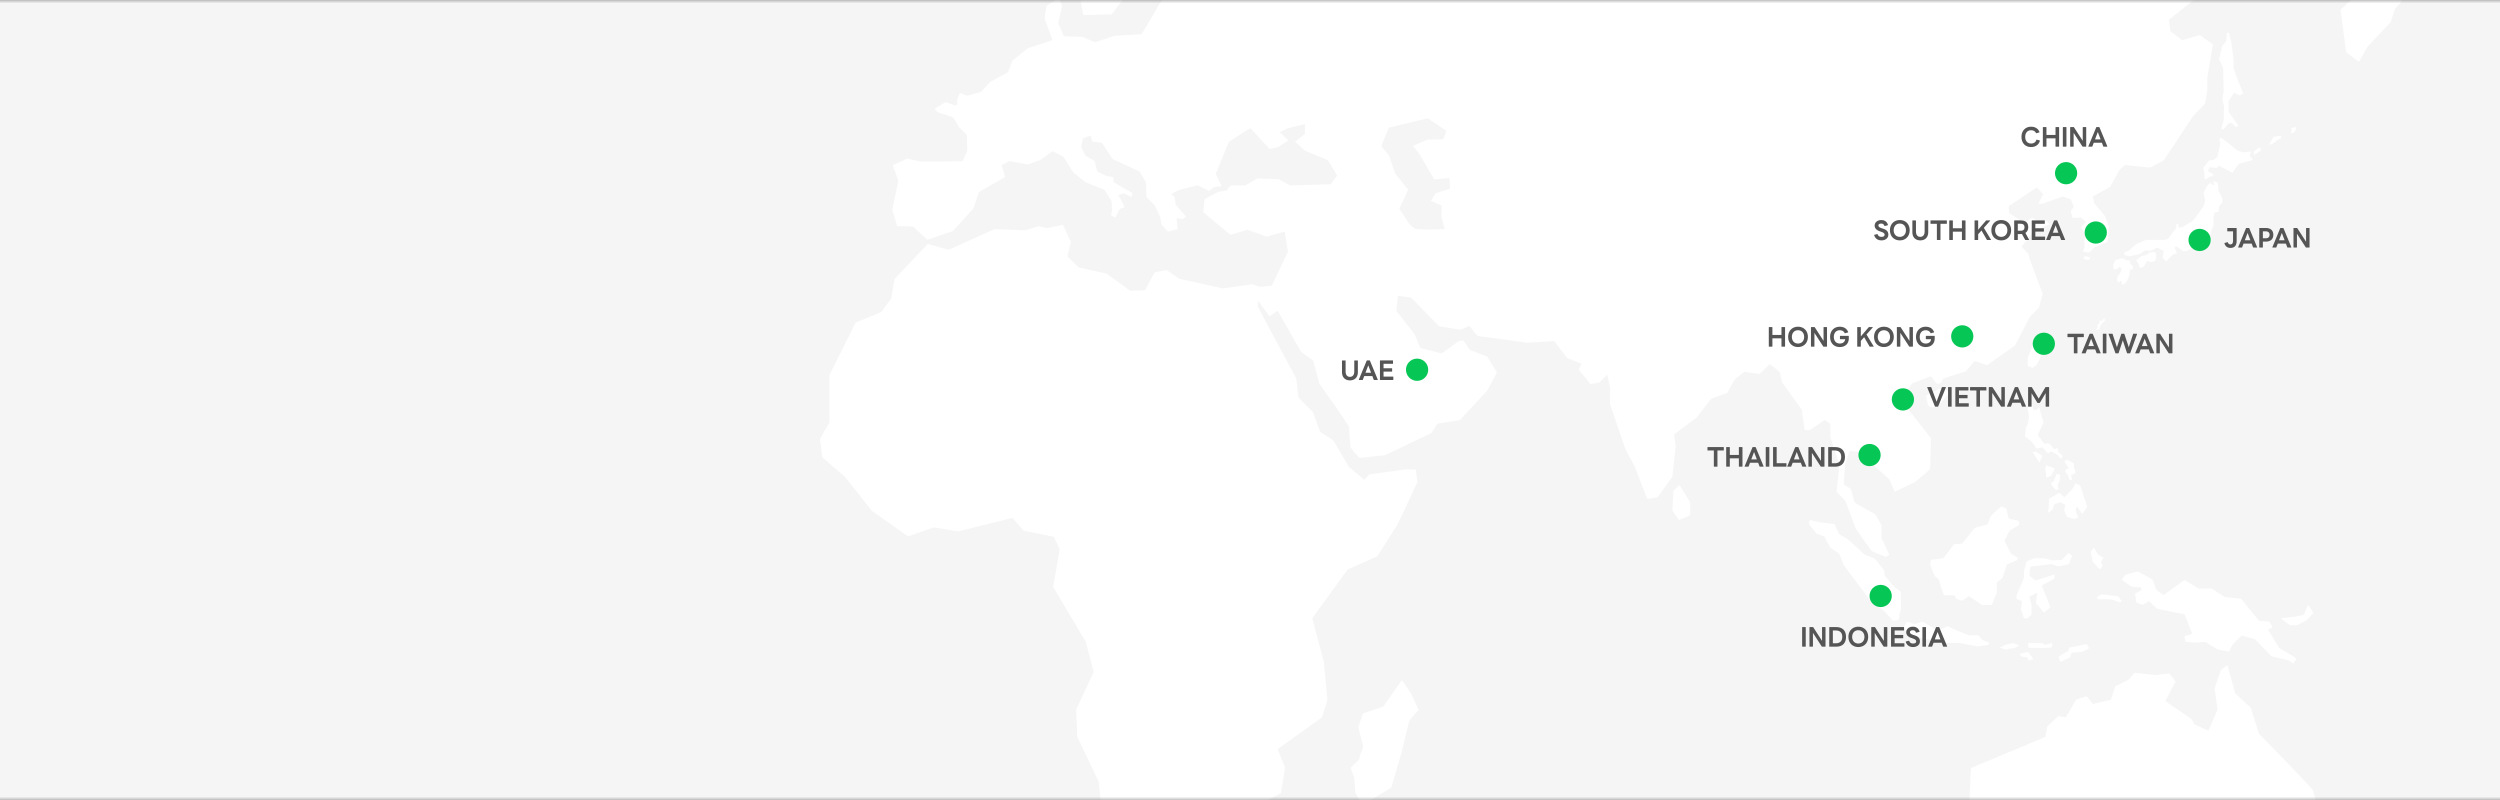 <svg width="375" height="120" fill="none" xmlns="http://www.w3.org/2000/svg">
    <rect width="100%" height="100%" fill="#808080" stroke="none"/>
    <mask id="a" style="mask-type:alpha" maskUnits="userSpaceOnUse" x="-75" y="0" width="511" height="120">
        <path fill="#F5F5F5" d="M-75 0h511v120H-75z"/>
    </mask>
    <g mask="url(#a)">
        <path fill="#F5F5F5" d="M-75-85.067h511v341.6H-75z"/>
        <path fill="#F5F5F5" d="M-80 0h510v122.479H-80z"/>
        <mask id="b" style="mask-type:alpha" maskUnits="userSpaceOnUse" x="-246" y="-17" width="662" height="155">
            <path fill="#F5F5F5" d="M-246-17h661.333v155H-246z"/>
        </mask>
        <g mask="url(#b)" fill="#F5F5F5">
            <path d="M-246-176.326h661.333V285.43H-246z"/>
            <path d="M-246-64.581h661.333V184.14H-246z"/>
            <path d="M-273.556-29.056h688.889v217h-688.889z"/>
        </g>
        <path fill="#F5F5F5" d="M-47 0h510v120H-47z"/>
        <path d="M203.903 113.902c0-.778.645-1.592.54-2.063-.104-.47-.703-2.673-.674-2.83.029-.157.657-1.911.657-1.911a.195.195 0 01.116-.111l2.841-.965a.336.336 0 00.145-.104l2.702-3.83a.058.058 0 01.083-.023.052.052 0 01.021.023l1.325 1.935.087.163.999 2.243a.136.136 0 01.022.073.136.136 0 01-.022.073 16.159 16.159 0 00-1.388 1.603c0 .157-1.121 4.649-1.121 4.649l-.047.175-1.47 5.049a.308.308 0 01-.104.14l-4.207 2.539a.093.093 0 01-.033.012.102.102 0 01-.035-.003.089.089 0 01-.054-.044l-.947-1.702a.414.414 0 01-.046-.169l-.145-2.045a.684.684 0 00-.035-.18l-.488-1.331a.155.155 0 01.035-.151l1.243-1.215zm48.058-41.072a.068.068 0 00-.058-.031.068.068 0 00-.058.031l-.767.72a.246.246 0 00-.07.152l-.151 2.766a.472.472 0 00.047.168l.877 1.308a.112.112 0 00.134.035l1.493-.634a.164.164 0 00.062-.052.162.162 0 00.031-.076 9.313 9.313 0 000-1.888c-.122-.268-1.528-2.481-1.528-2.481m81.5-62.562a.457.457 0 00-.041-.174l-.54-1.162a.285.285 0 010-.169l.418-1.807a.463.463 0 01.081-.157l.494-.581a.337.337 0 00.07-.163l.07-1.057a.097.097 0 01.098-.093h.14c.025 0 .05.009.07.025.02.015.034.037.04.062l.355 1.505c0 .052 0 .133.029.18l.278 2.377c.004.06.004.12 0 .18v.941a.65.65 0 00.035.18l.645 1.744.064.174.674 1.604a.124.124 0 01.001.076.12.12 0 01-.042.063l-.395.268a.136.136 0 01-.075.022.142.142 0 01-.076-.022l-.656-.355a.093.093 0 00-.128 0l-.761 1.162a.399.399 0 00-.047.169v1.36c.003.06.021.118.053.168l1.406 1.993a.08.08 0 01.012.03.07.07 0 01-.002.032.063.063 0 01-.014.029.085.085 0 01-.025.02l-.239.104a.146.146 0 01-.151 0l-.517-.523a.182.182 0 00-.151-.046l-.284.058a.293.293 0 00-.152.087l-.644.79a.129.129 0 01-.14.035l-.139-.052a.113.113 0 01-.054-.05.112.112 0 01-.01-.072l.314-1.162a.686.686 0 00.029-.18l.034-1.808a.904.904 0 000-.18l-.232-.9a.604.604 0 010-.18l.18-1.163c.003-.06.003-.12 0-.18l-.075-3.202zm-2.807 16.574v-1.023a.463.463 0 00-.034-.18l-.128-.326a.166.166 0 010-.157l.819-1.052a.225.225 0 01.145-.081l.465-.035a.415.415 0 00.168-.064l.442-.372a.295.295 0 00.093-.145l.424-1.953a.205.205 0 00-.035-.156l-.104-.117a.162.162 0 01-.029-.15l.156-.367a.075.075 0 01.019-.027.07.07 0 01.092-.002l.778.581.146.11 1.557 1.256a.342.342 0 00.162.075l.773.163a.95.95 0 00.18 0l.784-.11a.084.084 0 01.034.002.072.072 0 01.029.015.072.072 0 01.03.058.438.438 0 01-.04.175l-.105.226a.193.193 0 000 .157l.151.267c.035.05.078.093.128.128l.099.064c.01.005.018.012.024.022.005.009.009.02.009.03a.059.059 0 01-.033.052l-.093.082a.586.586 0 01-.157.081l-1.743.471a.292.292 0 00-.139.099l-.814 1.191a.11.11 0 01-.133.035l-1.831-.982a.135.135 0 00-.145 0l-.267.244a.21.21 0 01-.157.052l-.86-.098a.124.124 0 00-.128.07l-.174.4a.11.11 0 00.035.134l.633.378.105.087s0 .064-.041.099l-.203.168a.263.263 0 01-.157.058h-.041a.361.361 0 00-.168.053l-.372.273a.233.233 0 01-.163.035l-.186.005zm7.454-3.65c-.04 0-.069 0-.069-.047l.04-.366a.284.284 0 01.082-.145l.325-.267.145-.116.146-.11a.136.136 0 01.075-.023c.027 0 .053.008.076.022l.139.087a.136.136 0 01.046.06c.009.023.011.05.006.074l-.04.145a.358.358 0 01-.105.14l-.285.203-.156.099-.425.244zm2.232-1.523c0-.064.36-.58.371-.627.012-.047.302-.581.384-.535a2.91 2.91 0 00.581-.14.583.583 0 01.174 0l.256.041a.092.092 0 01.057.038.082.082 0 01.012.067l-.04.151a.211.211 0 01-.105.128l-.412.186a.65.65 0 00-.151.099l-.215.197c-.046.04-.094.078-.146.11l-.203.134a.79.79 0 01-.163.07l-.4.081zm3.346-1.673c-.058-.052.029-.372.029-.372a.903.903 0 000-.18v-.128a.117.117 0 01.02-.075.123.123 0 01.061-.047l.285-.093a.61.61 0 01.18-.029h.122c.01 0 .02.001.029.005a.06.06 0 01.034.047.06.06 0 01-.005.03l-.128.296c-.023.056-.051.11-.081.163l-.111.18a.274.274 0 01-.133.11l-.302.093zm-11.561 7.159a.072.072 0 00-.034 0 .073.073 0 00-.03.015.074.074 0 00-.019.027c-.004.01-.006.022-.004.034v.15a.143.143 0 00.081.128l.064.035c.046 0 .046.058 0 .082l-.157.087a.132.132 0 01-.145 0l-.157-.18a.302.302 0 00-.151-.07h-.064a.208.208 0 00-.151.07l-.349.418a1.39 1.39 0 00-.098.157l-.372.773a.321.321 0 000 .168l.221.89c.008.06.008.12 0 .18l-.21.738a.829.829 0 01-.081.162l-1.47 1.982a.454.454 0 01-.133.122l-1.534.924a.46.46 0 01-.169.046h-.296a.108.108 0 01-.067-.025.116.116 0 01-.038-.062l-.034-.203a.337.337 0 01.029-.174c.029-.041 0-.082-.047-.088h-.058a.164.164 0 00-.145.07l-.029.03a.426.426 0 00-.064.168v.337a.356.356 0 01-.064.162l-1.162 1.47a.273.273 0 01-.145.093l-.378.088a.902.902 0 01-.18 0h-2.498a.582.582 0 00-.175.035l-1.208.517a.505.505 0 00-.151.093l-1.162.964a.569.569 0 01-.157.087l-.407.134a.14.14 0 00-.059.046.14.14 0 00-.028.07v.215c.001.026.01.051.026.072.015.02.037.036.061.045l.581.168a.46.46 0 00.181 0l1.289-.267a.542.542 0 00.169-.07l.703-.465a.346.346 0 01.168-.046l.581.029c.06.011.121.011.18 0l.099-.035.169-.076.633-.325c.052-.02.11-.02.163 0l.412.244.163.075.261.088c.024.01.043.027.056.049a.122.122 0 01.014.073l-.169.871a.217.217 0 00.053.157l.447.436a.08.08 0 00.028.02c.01.005.022.008.033.008a.083.083 0 00.034-.008.087.087 0 00.027-.02l.511-.581.122-.128.32-.285a.334.334 0 01.157-.075l.343-.047a.066.066 0 00.031-.01.06.06 0 00.023-.024.072.072 0 00.01-.032.073.073 0 00-.006-.032l-.279-.669a.166.166 0 010-.157l.104-.139a.094.094 0 01.128 0l.965.645a.33.33 0 00.162.046l.459-.046a.405.405 0 00.163-.064l.43-.36a.434.434 0 01.163-.064h.214a.15.15 0 01.146.058l.052.07a.196.196 0 00.145.07.183.183 0 00.134-.088l.11-.215a.41.41 0 01.116-.128l.651-.43a.417.417 0 01.169-.058c.052 0 .081 0 .069.076l-.052.244a.304.304 0 000 .174l.047.117c.003.01.009.02.017.029a.072.072 0 00.028.017.07.07 0 00.065-.012l.261-.162a.608.608 0 00.122-.128l.134-.239a.937.937 0 01.122-.139l.25-.21a.174.174 0 00.046-.144l-.133-.488a.456.456 0 010-.18l.081-.553a.958.958 0 01.047-.174l.307-.674a.468.468 0 00.041-.18v-.878a.904.904 0 010-.18s.128-.697.14-.72c.011-.024.162-.18.162-.18a.15.15 0 01.151-.041h.041c.054.02.114.02.168 0a.198.198 0 00.099-.128l.116-.65a.459.459 0 01.07-.164l.343-.435a.336.336 0 00.052-.163l-.029-.517a.624.624 0 00-.052-.169l-.453-.86a.582.582 0 01-.047-.168l-.075-.878a.4.4 0 00-.064-.163l-.064-.08a.285.285 0 00-.14-.094l-.29-.151z" fill="#fff"/>
        <path d="M320.517 38.97a.127.127 0 00-.042.063.132.132 0 00.001.076l.035.116a.41.41 0 00.105.145l.127.105a.24.24 0 01.082.145v.268a.23.23 0 00.081.145l.192.133a.146.146 0 00.151 0l.209-.116a.367.367 0 00.128-.122l.511-.761a.112.112 0 01.134-.035l.302.157a.283.283 0 00.168 0l.465-.093a.166.166 0 00.116-.11l.134-.483a.643.643 0 000-.186v-.273a.31.31 0 00-.076-.157l-.133-.133a.196.196 0 00-.157-.058l-.494.052a.441.441 0 00-.163.064l-.459.32a.444.444 0 01-.162.07l-.5.092a.53.53 0 00-.163.076l-.592.5zm-3.527 1.254a4.334 4.334 0 010-.58l.268-.535a.237.237 0 01.127-.11l.808-.245a.246.246 0 01.169 0l.551.244a.59.59 0 00.175.047l.308.029a.104.104 0 01.087.099v.261a.224.224 0 00.07.151l.325.32c.02.02.035.043.045.07a.19.19 0 01.013.08v.291a.095.095 0 01-.033.06.094.094 0 01-.066.022h-.192a.092.092 0 00-.071.014.101.101 0 00-.026.027.105.105 0 00-.013.034l-.226 1.087a.915.915 0 01-.064.169l-.256.453a.45.45 0 01-.116.14l-.314.267a.284.284 0 01-.163.063h-.075a.06.06 0 01-.031-.005.064.064 0 01-.033-.081l.052-.192a.173.173 0 00-.046-.146l-.099-.075a.093.093 0 00-.103-.021.093.093 0 00-.031.02l-.127.152a.067.067 0 01-.056.032.067.067 0 01-.055-.032l-.168-.21a.232.232 0 01-.047-.162l.041-.378a.324.324 0 01.064-.157l.255-.325c.04-.047.072-.1.093-.157l.192-.459a.178.178 0 00.017-.078.177.177 0 00-.017-.079l-.226-.308a.066.066 0 00-.053-.027.06.06 0 00-.029.007.066.066 0 00-.023.02l-.093.157a.37.37 0 01-.134.116l-.296.14a.133.133 0 01-.151 0l-.227-.21zm-27.747 20.595a.356.356 0 01-.075-.157l-.239-1.22a.122.122 0 01.01-.078.118.118 0 01.054-.056l1.819-.959a.359.359 0 01.174-.035l.93.087a.167.167 0 01.122.093l.174.477a.192.192 0 010 .157l-1.615 1.883a.209.209 0 01-.151.07h-.849a.252.252 0 01-.156-.065l-.198-.197zm15.692-5.678a.168.168 0 01-.157 0l-.535-.232a.149.149 0 01-.087-.122v-1.035a.61.61 0 01.035-.174l.639-1.586a.522.522 0 01.093-.151l.529-.581a.394.394 0 01.151-.088l.279-.058a.149.149 0 01.139.058l.227.343a.29.29 0 01.052.169v.703c-.006.06-.016.12-.029.18l-.227 1.017a.898.898 0 01-.063.174l-.407.86a.464.464 0 01-.116.14l-.523.383zm2.609 11.588l.581.656a.099.099 0 00.134 0l.168-.14a.11.11 0 01.14 0l.139.134a.161.161 0 01.046.152l-.046.162a.16.16 0 00.052.145l.494.355a.201.201 0 01.076.145v.227a.173.173 0 01-.082.14l-.064.04a.11.11 0 01-.139 0l-.372-.447a.448.448 0 00-.139-.117l-.808-.465a.092.092 0 00-.064-.025.094.094 0 00-.064.025l-.104.14a.239.239 0 01-.14.087h-.139a.153.153 0 01-.145-.052l-.634-.732a.15.15 0 00-.151-.046l-.703.162a.149.149 0 01-.139-.058l-.715-.982a.63.63 0 00-.128-.128l-.79-.581a.177.177 0 01-.064-.145l.163-1.285a.593.593 0 01.064-.162l.163-.239a.509.509 0 00.064-.168l.145-1.011a.904.904 0 000-.18l-.192-.907a.455.455 0 010-.18l.169-.581a.116.116 0 01.116-.07l.348.07a.131.131 0 01.099.104l.076.628a.1.1 0 00.032.062.1.1 0 00.066.025h.337a.248.248 0 00.151-.075l.25-.303c.029-.035.07-.029.087 0l.099.314c0 .052.041.128.053.18l.081.343c0 .053.035.128.046.18l.343 1.122c.02.054.02.114 0 .168l-.796 1.744a.18.18 0 000 .15l.901 1.215a.145.145 0 00.145.046l.273-.08a.243.243 0 01.168 0l.314.15m2.202 2.673a.097.097 0 01-.026-.066c0-.025.009-.049.026-.067l.261-.21a.138.138 0 01.151 0l.877.5a.162.162 0 01.057.057c.015.023.023.05.025.077v.465c.003.06.015.118.035.174l.191.448a.27.27 0 010 .168l-.04.105a.205.205 0 01-.117.11l-.424.146a.102.102 0 00-.052.046.106.106 0 00-.012.07l.14.511a.107.107 0 01-.011.072.107.107 0 01-.053.05l-.18.064a.095.095 0 01-.069-.003.093.093 0 01-.047-.05l-.25-.69a.634.634 0 00-.093-.158l-.279-.32a.188.188 0 01-.034-.074.175.175 0 01.005-.082l.07-.169a.188.188 0 01.122-.11l.267-.076a.066.066 0 00.047-.038.065.065 0 00.004-.031.062.062 0 00-.01-.03l-.581-.889zm-4.787-1.434c-.029-.041 0-.076.041-.082l.348-.04a.281.281 0 01.169.04l.819.54c.02.015.034.037.041.061a.114.114 0 01-.006.073l-.401.82c0 .046-.064.046-.093 0l-.384-.617-.098-.156-.436-.64zm2.097 1.94a.08.08 0 00-.069.003.076.076 0 00-.027.023.093.093 0 00-.015.032l-.098.378a.455.455 0 000 .18l.133 1.127a.07.07 0 00.008.032.063.063 0 00.085.026l.581-.238a.275.275 0 00.128-.116l.43-.89a.082.082 0 00.01-.033.103.103 0 00-.006-.035.081.081 0 00-.051-.047l-1.109-.442zm.946 2.435a.229.229 0 00.117-.117l.383-.987a.089.089 0 01.045-.055.087.087 0 01.071-.003l.355.104a.118.118 0 01.081.116l-.064.645a.805.805 0 01-.041.175l-.244.58a.285.285 0 000 .17l.128.4a.102.102 0 01-.002.071.102.102 0 01-.05.051l-.256.088a.15.15 0 01-.151-.041l-.581-.663a.339.339 0 01-.058-.162v-.175a.136.136 0 01.087-.122l.18-.075zm-.732 4.655c-.04.028-.069 0-.058-.041l.117-.657c.003-.06.003-.12 0-.18l.069-1.133a.184.184 0 01.082-.14l1.359-.796a.12.12 0 01.145 0l.628.581c.017.017.04.026.064.026s.046-.01.064-.026l.482-.511.128-.134.441-.436a1.25 1.25 0 00.116-.145l.419-.75a.1.1 0 01.128-.04l.522.256a.222.222 0 01.111.127l.999 3.005a.207.207 0 010 .162l-.668.948a.06.06 0 01-.021.023.058.058 0 01-.062 0 .063.063 0 01-.022-.023l-.685-.994c-.029-.04-.064-.035-.081 0l-.157.546a.304.304 0 000 .174l.354.762a.084.084 0 01-.012.1.087.087 0 01-.029.022l-.418.192a.353.353 0 01-.174 0l-.895-.256a.228.228 0 01-.128-.105c-.16-.295-.301-.6-.424-.912a3.86 3.86 0 01.163-.727.11.11 0 00-.002-.073.109.109 0 00-.05-.054l-.581-.326a.24.24 0 00-.169 0l-.767.215a.183.183 0 00-.116.11l-.18.651a.27.27 0 01-.099.14l-.593.418zm-35.817 1.173a.112.112 0 01.122-.064l1.743.384h.18l1.633.197a.167.167 0 01.127.093l.616 1.372a.33.33 0 00.122.128l1.052.58c.054.03.104.065.151.105l2.44 2.232a.668.668 0 00.151.093l1.4.58c.056.025.105.06.145.105l1.296 1.627a.32.32 0 01.058.163v.506c.001.06.021.116.058.163l1.162 1.423c.04.047.085.09.134.128l1.028.808a.25.25 0 01.076.15l.046 2.523a.549.549 0 01-.035.174l-.197.494a.464.464 0 00-.035.18v.581a.125.125 0 01-.026.072.127.127 0 01-.061.045l-.802.197a.17.17 0 01-.087-.058l-1.11-1.226c-.035-.04-.099-.093-.133-.128l-2.011-1.551a.913.913 0 01-.127-.128s-3.934-5.166-3.98-5.282l-.628-1.604a.378.378 0 00-.11-.14l-1.162-.773a.378.378 0 01-.122-.133l-.883-1.593a.283.283 0 00-.128-.104l-.953-.308a.309.309 0 01-.145-.099l-1.092-1.395a.178.178 0 010-.156l.087-.36zm14.03 16.254a3.58 3.58 0 01.581-1.017.14.14 0 01.145-.04l.93.313a.297.297 0 00.174 0l1-.32a.281.281 0 01.168 0l2.196 1.296a.18.18 0 00.163 0l1.226-.61c.052-.02.11-.02.162 0l1.354.622.174.07 1.511.61c.058.02.119.032.18.035h1.284a.21.21 0 01.151.07l.424.551c.034.05.083.086.14.105l.947.366c.01.004.02.01.027.018a.067.067 0 01.016.063.066.066 0 01-.014.03l-.146.18a.236.236 0 01-.145.087l-1.359.18a.617.617 0 01-.18 0l-2.504-.483a.977.977 0 00-.181 0l-1.742-.052h-.181l-5.13-.976a.334.334 0 01-.157-.076l-1.214-1.022zm14.502 2.795c.291-.11.918-.46.976-.454.058.006.988-.197 1.069-.197.082 0 .837.296.837.296s.046.053 0 .076l-.581.331a.522.522 0 01-.169.052l-.581.053a1.11 1.11 0 00-.18.034l-.377.111a.357.357 0 01-.175 0l-.819-.302zm4.433.046a.133.133 0 01-.11-.093s-.128-.581 0-.616c.127-.035 1.911 0 1.911 0 .061.004.12.02.174.047l.343.186a.297.297 0 00.174 0l.924-.233c.047 0 .076 0 .07.07l-.081.494a.128.128 0 01-.111.099l-.935.058h-1.923l-.436-.012zM303 98.16a.073.073 0 01.001-.064.077.077 0 01.051-.04l1.081-.244a.152.152 0 01.145.052l.668.918a.07.07 0 01.012.028.08.08 0 01-.001.031.071.071 0 01-.04.046l-.581.18a.076.076 0 01-.099-.064l-.035-.25a.147.147 0 00-.098-.11l-.866-.18a.212.212 0 01-.128-.105l-.11-.198zm6.159 1.075a.089.089 0 01-.117-.046s-.226-.581-.284-.64a8.381 8.381 0 011.359-.836.304.304 0 00.116-.128l.181-.384a.226.226 0 01.127-.104l2.429-.471a.11.11 0 01.122.064l.227.482a.108.108 0 01.01.036.078.078 0 01-.004.037.084.084 0 01-.018.032.092.092 0 01-.029.023c-.353.187-.715.354-1.087.5-.063 0-1.353.093-1.353.093a.163.163 0 00-.122.099l-.209.552a.263.263 0 01-.117.122l-1.231.57zm-19.504-15.254c-.054.19-.092.385-.116.582a.426.426 0 000 .174l.616 1.569c.026.052.061.1.104.14l.494.412a.364.364 0 01.093.151s.657 2.324.813 2.295c.157-.029 1.447 0 1.447 0a.14.14 0 01.122.087l.134.337a.236.236 0 00.122.117l.714.25c.053.02.111.02.163 0l.918-.622a.155.155 0 01.151 0l1.789 1.214a.34.34 0 00.169.053h1.29a.14.14 0 00.122-.087l.685-1.657a.545.545 0 00.029-.174v-1.36a.207.207 0 01.022-.08.202.202 0 01.054-.065l.714-.581a.358.358 0 00.105-.14l.61-1.853a.29.29 0 01.116-.122l1.412-.581a.146.146 0 00.061-.052.148.148 0 00.026-.076v-.192a.17.17 0 00-.081-.134l-.79-.459a.356.356 0 01-.122-.128l-.947-1.801a.191.191 0 010-.163l.697-1.342a.322.322 0 01.122-.128l1.301-.796a.15.15 0 00.064-.14l-.081-.418a.15.15 0 00-.111-.11l-1.307-.302a.15.15 0 01-.11-.11l-.285-1.32a.185.185 0 00-.104-.122l-.581-.256a.156.156 0 00-.151 0l-1.418 1.29a.703.703 0 00-.105.146l-.47 1.162a.203.203 0 01-.128.11l-1.714.454a.343.343 0 00-.145.098l-1.795 2.226a.223.223 0 01-.151.075l-1.029.07a.225.225 0 00-.145.082l-1.487 1.952a.23.23 0 01-.146.081l-1.76.245zm13.502 7.276a.496.496 0 000 .18l.389 1.162a.166.166 0 00.117.105l.308.075a.194.194 0 00.156-.04l.547-.5a.232.232 0 00.069-.157V90.74c-.029-.035-.325-1.133-.325-1.133a.121.121 0 01.052-.134l1.052-.546c.046 0 .075 0 .07.052l-.198 1.377a.284.284 0 00.046.163l1.099 1.301a.104.104 0 00.133 0l.825-.673a.129.129 0 00.035-.146l-.378-.953-.064-.168-.429-1.023c0-.047-.047-.122-.07-.169l-.279-.773a.113.113 0 01.001-.074.114.114 0 01.045-.06l1.668-.923a.193.193 0 00.099-.134l.098-.482c0-.052 0-.076-.069-.064l-2.743.877a.19.19 0 01-.156-.034l-.785-.622a.183.183 0 01-.064-.145l.14-1.163a.123.123 0 01.104-.098l2.905-.367a.452.452 0 01.175 0l.918.291a.447.447 0 00.174 0 6.425 6.425 0 001.528-.337c.04-.145.436-1.162.436-1.162a.124.124 0 00-.041-.134l-.401-.296a.1.1 0 00-.07-.029.096.096 0 00-.069.029l-.889.953a.25.25 0 01-.151.064l-1.197.035a.67.67 0 01-.18 0l-1.075-.285a.906.906 0 00-.14.011l-1.272-.046a.44.44 0 00-.174.029l-1.046.413a.197.197 0 00-.105.122l-.383 1.354a.904.904 0 000 .18v.784a.486.486 0 01-.041.18l-1.045 2.447a.549.549 0 00-.035.174v.349c.001.026.01.052.025.074a.142.142 0 00.062.048l.656.232a.113.113 0 01.061.047.115.115 0 01.015.075l-.134 1.029zm11.875-5.922a.082.082 0 01-.122 0s-1.011-1.051-1.011-1.127c0-.076-.279-1.406-.279-1.406a.215.215 0 01.041-.157l.383-.407a.065.065 0 01.024-.023.063.063 0 01.063 0c.01.005.018.013.024.023l.505.866a.495.495 0 00.128.122l.651.383a.092.092 0 01.047.056.093.093 0 01-.007.072l-.29.54a.177.177 0 000 .163l.186.332a.135.135 0 010 .15l-.343.413zm-.528 4.289c.041-.052.633-.436.633-.436a.304.304 0 01.169-.04l2.324.29c.057.01.109.041.145.087l.447.581a.083.083 0 01.021.028c.004.01.007.022.007.033a.095.095 0 01-.007.034.083.083 0 01-.021.027l-.128.087a.224.224 0 01-.162 0s-1.244-.406-1.308-.412c-.063-.006-1.83 0-1.83 0a.194.194 0 01-.139-.076l-.151-.203zm3.828-2.627a.094.094 0 010-.127l.407-.582a.297.297 0 01.139-.098l1.673-.442a.239.239 0 01.169 0l2.062 1.116a.273.273 0 01.117.128l.505 1.377a.358.358 0 00.105.14l.941.708a.132.132 0 00.145 0l3.004-2.167a.167.167 0 01.157 0l2.021 1.208c.053.026.11.04.169.041l1.656-.04a.33.33 0 01.168.046l1.888 1.197c.052.03.11.05.169.058l2.231.238a.246.246 0 01.151.082l2.608 3.184a.21.21 0 00.146.076l1.313.081a.186.186 0 01.078.025.183.183 0 01.061.056l.453.727a.076.076 0 01-.005.097.071.071 0 01-.03.019l-.546.261a.081.081 0 00-.034.122l1.586 2.61c.035.05.078.092.127.127l1.999 1.163c.052.03.1.065.145.104l.285.262a.124.124 0 010 .14l-.36.528a.094.094 0 01-.128 0l-.523-.355a.445.445 0 00-.163-.07l-2.422-.58a.324.324 0 01-.151-.087l-2.324-2.4a.368.368 0 00-.151-.093l-1.819-.53a.157.157 0 00-.151.036l-1.22 1.197a.682.682 0 00-.11.145l-.494.93a.13.13 0 01-.134.064l-1.516-.28a.735.735 0 01-.169-.063l-1.743-1.064a.324.324 0 00-.168-.034l-1.121.116h-.186l-1.435-.122a.122.122 0 01-.111-.099l-.122-.65a.104.104 0 01.014-.072.103.103 0 01.056-.045l1.017-.308a.093.093 0 00.052-.116l-1.081-2.737a.207.207 0 00-.127-.105l-3.986-.82a.351.351 0 01-.151-.08l-1.04-1.03a.132.132 0 00-.145 0l-.814.477a.224.224 0 01-.162 0l-.767-.273a.156.156 0 01-.067-.047.157.157 0 01-.032-.075l-.174-1.162a.122.122 0 01.009-.078.125.125 0 01.055-.056l.819-.435a.117.117 0 00.052-.054.12.12 0 00.012-.074l-.047-.233a.144.144 0 00-.038-.064.146.146 0 00-.066-.034l-1.278-.1a.341.341 0 01-.169-.057l-1.284-.948zm25.238 6.782a.326.326 0 01-.162-.058l-1.232-.924c-.041-.03-.035-.058 0-.064l1.743-.192.186-.029 1.371-.261a.197.197 0 00.076-.038.204.204 0 00.052-.067l.581-1.348c0-.047.058-.052.087 0l.674 1.057a.153.153 0 01.019.073c0 .026-.007.05-.019.073l-.82.912a.678.678 0 01-.145.11l-1.33.721a.588.588 0 01-.174.04l-.907-.005zm-47.919 21.419l-.291 5.997a.329.329 0 000 .099l1.412 3.231a.586.586 0 01.058.145l1.656 5.596a.094.094 0 010 .041l-1.051 2.063 3.979 2.155 2.777-1.946.082-.029 4.067-.332a.286.286 0 00.098-.034l3.277-1.86.122-.046 6.391-1.476h.104l4.689.883.976 3.149.935.053a.142.142 0 00.058 0l1.743-1.162v1.935l1.633.145a.09.09 0 01.082.063.085.085 0 01.005.036v.581a.171.171 0 00.025.076.17.17 0 00.056.057l1.29.692a.063.063 0 01.029.029l.581 1.964 5.229 2.237 1.226-.871 3.434 1.394 3.532-3.353a.322.322 0 00.046-.075l1.081-3.649a.426.426 0 01.058-.117l2.324-3.486a.165.165 0 000-.07v-2.981a.457.457 0 01.041-.174s1.063-2.191.976-2.662c-.087-.471-1.429-4.684-1.435-4.928-.006-.244-8.047-8.46-8.047-8.46a.365.365 0 01-.093-.151l-1.162-3.737a.188.188 0 00-.046-.075l-2.289-2.116a.226.226 0 01-.041-.064l-1.162-4.19-.988.744s-.929 2.749-.929 2.766l.441 3.109c0 .039-.01.077-.029.111l-1.336 3.103-2.033-.912a.11.11 0 01-.047-.041l-.459-.773a.28.28 0 00-.07-.076l-3.863-2.649 1.545-2.906-.929-1.238-1.952.239h-.14l-3.16-.332-.819.977a.256.256 0 01-.088.064l-1.952.982-.662 2.01-2.713.651-.918-1.162-1.534.465a.082.082 0 00-.035.029l-1.568 2.655-1.11-.186-1.639 1.546a.131.131 0 00-.034.058l-.297 1.534-11.137 4.655z" fill="#fff"/>
        <path d="M395.858-18.827a.191.191 0 00-.104-.128l-8.785-4.143-.162-.058-3.027-1.871c-.256-.163-11.231-2.458-11.231-2.458a.617.617 0 00-.18 0l-1.499.418a.11.11 0 00-.087.116v1.744a.074.074 0 01-.005.035.076.076 0 01-.02.03.086.086 0 01-.031.019.086.086 0 01-.037.003l-1.348-.035a.266.266 0 01-.162-.064l-1.482-1.313a.34.34 0 00-.122-.11l-10.562-.582a.224.224 0 01-.151-.081l-.761-1.07a.452.452 0 00-.14-.116l-3.34-1.586a.582.582 0 00-.175-.035l-5.153.116a.275.275 0 01-.162-.058l-2.29-2.19a.474.474 0 00-.151-.082l-9.022-1.871a.444.444 0 00-.175 0l-4.264.674a.172.172 0 00-.122.099l-1.063 2.696a.148.148 0 01-.122.087l-7.518.076a.474.474 0 01-.174-.04l-2.458-1.047a.122.122 0 00-.139 0l-1.656 1.866a.099.099 0 01-.134 0s-1.365-1.11-1.417-1.203c-.053-.093-.541-2.453-.541-2.453a.315.315 0 01.029-.162l.512-.855a.177.177 0 00.019-.078.177.177 0 00-.019-.078l-.558-.849a.26.26 0 00-.14-.093l-6.971-.982a.147.147 0 00-.134.07l-.68 1.43a.145.145 0 01-.053.057.148.148 0 01-.074.024l-5.16-.093a.69.69 0 01-.18-.03l-9.65-3.08a.243.243 0 00-.168 0l-4.52 2.395a.135.135 0 01-.146 0l-.894-.947a.058.058 0 01-.023-.024.06.06 0 010-.063.057.057 0 01.023-.024l3.602-2.022.162-.07 3.951-1.243a.196.196 0 00.116-.11l.872-2.325a.1.1 0 000-.072.101.101 0 00-.047-.056l-3.445-2.051a.361.361 0 00-.168-.052l-5.566-.32a.44.44 0 01-.169-.052l-3.782-2.057a.15.15 0 00-.157 0l-2.451 1.743a.843.843 0 01-.157.087l-6.658 2.975a.182.182 0 01-.163 0l-1.046-.697a.249.249 0 00-.168 0l-8.07 2.01a.464.464 0 00-.157.088l-4.183 3.713a.42.42 0 01-.163.075l-6.391.93a.36.36 0 00-.156.076c-.505.431-.98.895-1.424 1.389 0 .122.482 2.12.482 2.12a.103.103 0 01-.009.074.102.102 0 01-.054.049l-.192.07a.355.355 0 01-.175 0l-1.655-.396a.298.298 0 00-.175 0l-3.549 1.494a.201.201 0 01-.163 0l-1.052-.581a.352.352 0 01-.11-.134l-.418-1.116c0-.04-.058-.052-.099 0l-1.795 1.639a.151.151 0 00-.041.07.158.158 0 000 .081l.982 2.627a.367.367 0 010 .174l-.343 1.47a.427.427 0 000 .175l.784 4.067a.055.055 0 01-.001.031.063.063 0 01-.074.044l-1.104-.133a.153.153 0 01-.122-.099l-1.673-4.794a.566.566 0 010-.174l.116-3.655a.458.458 0 01.041-.175l.621-1.545a.073.073 0 00-.001-.065.076.076 0 00-.051-.04l-2.504-.662a.185.185 0 00-.157.035l-4.985 4.276a.16.16 0 00-.052.151l.715 3.057a.8.8 0 00.069.163l1.743 2.58a.09.09 0 01.012.07.09.09 0 01-.041.058l-.621.383a.166.166 0 01-.157 0l-2.696-1.278-.169-.058-6.931-1.744a.086.086 0 00-.104.064l-.448 2.854a.108.108 0 01-.11.087l-.941-.006a.285.285 0 01-.157-.064 6.708 6.708 0 00-1.086-.89c-.14 0-5.375 1.134-5.375 1.134a.295.295 0 01-.174 0l-1.859-.854a.262.262 0 00-.163 0l-8.656 4.068a.168.168 0 01-.157 0l-.877-.582a.173.173 0 01-.051-.061.175.175 0 01-.019-.078l.197-2.685a.188.188 0 00-.064-.145l-.633-.494a.057.057 0 00-.023-.023.067.067 0 00-.032-.009.064.064 0 00-.055.032l-1.615 3.068a.228.228 0 000 .163l.581 1.447a.285.285 0 010 .168l-.268.704a.144.144 0 01-.122.087l-2.812.052a.233.233 0 00-.151.07l-2.719 3.016a.182.182 0 01-.151.058l-3.189-.407a.17.17 0 00-.145.064l-.825 1.162a.082.082 0 01-.095.02.079.079 0 01-.027-.02l-1.401-1.302a.426.426 0 01-.093-.15l-.581-2.14a.057.057 0 01-.003-.03.063.063 0 01.011-.03.064.064 0 01.056-.026l5.125.075a.36.36 0 00.168-.04l3.178-1.82a.068.068 0 00.02-.027.078.078 0 00.008-.033.078.078 0 00-.008-.034.068.068 0 00-.02-.027l-1.853-2.464a.351.351 0 00-.14-.105l-3.863-1.232-.175-.064-3.898-1.865-.168-.064-5.578-1.482a.185.185 0 01-.122-.104l-.447-1.162a.154.154 0 00-.053-.06.154.154 0 00-.075-.028l-5.636-.197a.466.466 0 00-.174.035l-5.542 2.429a.633.633 0 01-.18.04l-3.225.204a.103.103 0 00-.068.03.11.11 0 00-.031.069l-.197 1.784a.29.29 0 01-.076.15l-5.066 4.725a1.26 1.26 0 00-.116.14l-3.422 5.3a.433.433 0 01-.134.115l-1.743.872-.151.099-4.735 3.765a.177.177 0 00-.058.146l.355 3.021c.003.06.003.12 0 .18v2.65c0 .026.009.051.023.073a.135.135 0 00.058.05l2.945 1.063a.19.19 0 00.157 0l2.963-2.5a.098.098 0 01.128 0l2.08 2.476a.4.4 0 01.076.157l.813 4.068a.125.125 0 00.041.061c.02.016.044.025.069.026l4.067-.104a.219.219 0 00.151-.076l1.743-2.266a.223.223 0 00.035-.163l-.581-2.731a.155.155 0 01.006-.08.158.158 0 01.046-.065l2.464-1.744a.094.094 0 000-.128l-2.324-3.486a.166.166 0 010-.157l1.017-2.272a.331.331 0 01.11-.128l2.585-1.639a.44.44 0 00.117-.133l1.423-2.836a.259.259 0 01.128-.11l4.316-1.488a.093.093 0 01.117.058l.691 1.981a.127.127 0 01-.046.14l-3.486 2.534-.14.116-1.464 1.51a.264.264 0 00-.058.158l.198 3.004a.172.172 0 00.081.133l2.324 1.238a.43.43 0 00.168.047l3.207.209c.06.009.121.009.18 0l2.574-1.058a.088.088 0 01.102.016.08.08 0 01.02.03l.93 2.075c.006.01.01.02.01.032a.062.062 0 01-.007.033.076.076 0 01-.023.025.066.066 0 01-.033.01l-2.323.435h-.181l-2.364-.035a.425.425 0 00-.169.04l-1.429.75a.094.094 0 00-.035.122l1.116 1.965a.133.133 0 01.021.072.133.133 0 01-.021.073L176.695-.47a.145.145 0 01-.145 0l-1.453-.744a.104.104 0 00-.128.035l-3.666 6.235a.19.19 0 01-.139.082l-3.939.226a.63.63 0 00-.175.035l-2.701.912a.28.28 0 01-.169 0l-1.742-.743a.623.623 0 00-.181-.035l-2.579-.093a.161.161 0 01-.076-.027.16.16 0 01-.052-.06l-.802-1.837a.285.285 0 010-.168l.541-2.29a.465.465 0 000-.174l-.384-1.162a.057.057 0 00-.015-.03.063.063 0 00-.06-.02.06.06 0 00-.029.015L157.058.82a.27.27 0 00-.093.145l-.262 1.668a.455.455 0 000 .18l1.139 3.12a.088.088 0 01-.026.1.081.081 0 01-.032.017l-3.538 1.162a.437.437 0 00-.163.087l-2.161 1.744a.42.42 0 00-.105.145l-.581 1.557a.383.383 0 01-.11.128l-2.58 1.418a.537.537 0 00-.139.11l-1.162 1.296a.516.516 0 01-.151.093l-1.912.552a.353.353 0 01-.174 0l-.935-.383a.099.099 0 00-.122.052l-.331.802a.614.614 0 00-.035.174v.645a.125.125 0 01-.026.072.126.126 0 01-.061.044l-.181.03a.353.353 0 01-.174 0l-1.162-.436a.203.203 0 00-.163 0l-1.557.924a.115.115 0 00-.018.026.085.085 0 000 .063c.005.01.011.02.018.027l.279.36a.32.32 0 00.146.099l2.213.744c.055.02.102.056.134.104l.79 1.325c.031.055.07.104.116.146l1.023.988c.037.041.06.094.063.15l.07 2.209a.548.548 0 01-.035.174l-.645 1.43a.157.157 0 01-.055.058.161.161 0 01-.078.023l-5.967.046a.95.95 0 01-.18 0l-1.917-.424a.295.295 0 00-.174 0l-2.046.93a.096.096 0 00-.049.05.097.097 0 00-.003.072l.79 2.18a.427.427 0 010 .174l-.877 4.114a.496.496 0 000 .18l.691 2.324a.129.129 0 00.117.087l2.178.047a.334.334 0 01.163.064l2.039 1.865a.158.158 0 00.157.035l3.625-1.238a.514.514 0 00.151-.099l2.958-3.248a.523.523 0 00.093-.151l.772-2.301a.264.264 0 01.111-.128l3.776-2.173a.116.116 0 00.052-.134l-.482-1.615a.117.117 0 01.058-.128l1.092-.54a.37.37 0 01.175 0l2.417.476a.353.353 0 00.174 0l1.865-.651a.6.6 0 00.157-.087l1.621-1.215a.156.156 0 01.151 0l1.493.802a.514.514 0 01.128.122s1.348 2.243 1.499 2.325c.151.081 1.684 1.336 1.684 1.336a.889.889 0 00.157.093l2.638 1.034a.355.355 0 01.134.11l.993 1.57a.36.36 0 01.052.168l.047 1.163c.006.06.006.12 0 .18l-.128.58a.146.146 0 00.058.14l.494.29a.093.093 0 00.122-.034l.581-1.162a.238.238 0 01.128-.11l.552-.187a.093.093 0 00.052-.116l-.25-.58a1.408 1.408 0 00-.081-.164l-.535-.924a.081.081 0 01-.01-.03.07.07 0 01.004-.032.073.073 0 01.047-.042l.627-.21a.246.246 0 01.169 0l1.052.5a.06.06 0 00.032.01.066.066 0 00.057-.03.061.061 0 00.009-.032l.076-.413a.139.139 0 00-.009-.075.143.143 0 00-.049-.058l-2.702-1.558a.167.167 0 01-.081-.139v-.581a.116.116 0 00-.093-.11l-.837-.128a.992.992 0 01-.174-.053l-1.232-.58a.226.226 0 01-.104-.128l-.366-1.43a.222.222 0 00-.099-.128l-1.22-.697a.356.356 0 01-.122-.128l-.581-1.162a.285.285 0 010-.169l.215-1.08a.216.216 0 01.104-.123l1.035-.377a.074.074 0 01.066.003c.01.006.019.014.026.023.006.01.01.02.012.032l.18.744a.122.122 0 00.111.098l1.272.14a.236.236 0 01.139.087l1.482 2.29a.414.414 0 00.134.116l3.904 1.801a.273.273 0 01.128.116l.877 1.5c.027.052.043.11.046.168l.029 1.958a.26.26 0 00.064.157l1.133 1.122a.675.675 0 01.105.151l.772 1.65c0 .047.041.128.053.175l.133.889c.011.06.037.116.076.162l.842.93a.167.167 0 00.151.046l1.279-.325a.123.123 0 00.081-.116l-.128-1.453a.07.07 0 01.007-.032.072.072 0 01.048-.041.073.073 0 01.032-.002l.738.104a.263.263 0 00.163-.04l.36-.268a.087.087 0 000-.122l-1.435-1.615a.38.38 0 01-.07-.157l-.157-1.034a.25.25 0 00-.087-.146l-.343-.255a.05.05 0 01-.025-.02.055.055 0 01-.01-.03c0-.01.004-.021.01-.03a.052.052 0 01.025-.02l.854-.51c.054-.03.111-.056.169-.076l1.249-.326.174-.046 1.308-.343a.243.243 0 01.168 0l1.598.79a.144.144 0 00.151 0l.581-.482a.4.4 0 01.162-.064l.976-.122a.064.064 0 00.03-.01.072.072 0 00.022-.022.064.064 0 00.001-.06l-.796-1.686a.233.233 0 010-.168l1.894-4.65a.352.352 0 01.11-.133l3.056-1.935a.117.117 0 01.145 0l2.766 3.016a.167.167 0 00.151.046l1.104-.25a.58.58 0 00.168-.07l1.395-.9a.079.079 0 00.02-.024.08.08 0 00.007-.031.081.081 0 00-.007-.03.078.078 0 00-.02-.025l-1.162-1.11a.059.059 0 01-.033-.052.058.058 0 01.033-.052l.947-.477a.885.885 0 01.174-.064l2.498-.616a.07.07 0 01.081.038c.005.01.007.02.006.032v1.324a.206.206 0 01-.075.146l-1.342 1.01a.064.064 0 00-.02.027.072.072 0 00-.007.032c0 .011.002.022.007.032.004.01.011.019.02.026l1.353 1.255a.68.68 0 00.157.099l3.265 1.325a.26.26 0 01.128.11l1.302 2.168a.164.164 0 01.019.075.165.165 0 01-.019.076l-.86 1.162a.22.22 0 01-.145.076l-5.932.168a.425.425 0 01-.169-.04l-1.499-.837a.333.333 0 00-.168-.053l-3.056-.116a.334.334 0 00-.169.047l-1.638.941a.34.34 0 01-.168.052h-2.034a.208.208 0 00-.151.07l-.546.663a.271.271 0 01-.151.08l-.988.129a.624.624 0 00-.174.058l-1.917 1.011a.208.208 0 00-.093.14l-.169 1.783a.18.18 0 00.058.146l3.928 3.277a.186.186 0 00.157.035l2.387-.715a.28.28 0 01.169 0l2.702.982a.353.353 0 00.174 0l2.539-.697a.08.08 0 01.068.01.081.081 0 01.036.06l.459 2.777a.288.288 0 010 .175l-2.364 4.974a.198.198 0 01-.054.06.183.183 0 01-.074.033l-1.575.163a.583.583 0 01-.174 0l-.993-.36a.467.467 0 00-.181 0l-4.252.58a.466.466 0 01-.18 0l-6.321-1.4a.432.432 0 01-.169-.07l-1.789-1.214a.233.233 0 00-.163-.035l-1.598.32a.278.278 0 00-.133.098l-1.372 2.516a.16.16 0 01-.133.087l-2.022.076a.332.332 0 01-.168-.052l-3.405-2.476a.403.403 0 00-.163-.07l-3.985-.883a.373.373 0 01-.157-.081l-1.586-1.528a.177.177 0 01-.041-.151l.482-1.965a.288.288 0 000-.174l-1.132-2.446a.123.123 0 00-.128-.064l-2.22.476a.466.466 0 01-.18 0l-1.028-.261a.295.295 0 00-.174 0l-1.97.598a.45.45 0 01-.174 0l-4.334-.168a.382.382 0 00-.18.035l-6.734 3.033a.334.334 0 01-.169 0l-2.933-.825a.185.185 0 00-.152.04l-4.833 5.091a.315.315 0 00-.082.157l-.482 2.754a.49.49 0 01-.07.163l-1.371 1.906a.415.415 0 01-.139.11l-3.689 1.511a.303.303 0 00-.128.117l-3.858 7.71a.614.614 0 00-.041.175v6.932a.442.442 0 01-.046.175l-1.325 2.324a.362.362 0 00-.035.175l.349 2.562a.261.261 0 00.081.151l3.266 2.813c.043.042.084.086.122.133l3.869 4.905c.04.046.082.088.128.128l5.339 3.777a.203.203 0 00.163 0l3.741-1.307a.353.353 0 01.174 0l3.353.58c.059.01.12.01.18 0l8.029-1.992a.152.152 0 01.145.046l1.551 1.796a.364.364 0 00.151.087l4.34.854a.187.187 0 01.078.034.18.18 0 01.056.065l.825 1.743a.367.367 0 010 .174l-.953 5.434a.281.281 0 00.029.168l4.811 8.106a.542.542 0 01.069.169l1.128 4.312a.341.341 0 010 .168l-2.563 5.498a.348.348 0 00-.034.174l.162 3.911c.003.06.019.12.047.174l3.131 6.555c.025.055.04.114.047.174l.366 3.609c.008.06.026.119.052.174l4.857 8.624a.283.283 0 010 .168l-.343 1.354a.213.213 0 000 .157l1.743 2.446a.152.152 0 00.145.059l4.741-1.163a.495.495 0 01.18 0l2.109.326a.468.468 0 00.175 0l4.101-1.744a.358.358 0 00.14-.11l6.025-8.716a.229.229 0 000-.163l-.454-1.435a.136.136 0 01.006-.075.124.124 0 01.047-.059l3.358-1.784a.195.195 0 00.062-.056.197.197 0 00.031-.078l.581-3.603a.463.463 0 000-.174l-1.052-2.656a.111.111 0 01-.004-.072.114.114 0 01.039-.061l6.495-4.649a.33.33 0 00.105-.145l.778-2.464a.603.603 0 000-.18l-.499-5.323v-.18l-1.743-6.538a.227.227 0 01.029-.162l5.194-7.171a.416.416 0 01.139-.11l4.3-1.918a.368.368 0 00.133-.116s2.574-4.068 2.841-4.457c.267-.39 3.103-6.584 3.103-6.584a.435.435 0 000-.169l-.215-1.627a.104.104 0 00-.105-.087l-1.162-.03h-.186l-5.444.739a.246.246 0 00-.151.081l-.615.686a.099.099 0 01-.134 0l-2.19-1.83a.86.86 0 01-.117-.14l-2.207-3.783a.66.66 0 00-.122-.128l-1.871-1.226a.336.336 0 01-.105-.134l-.987-2.772a.383.383 0 00-.099-.15s-2.01-1.953-2.103-2.174c-.093-.22-.279-2.836-.413-2.975-.133-.14-5.618-10.46-5.618-10.46a.442.442 0 01-.046-.174v-.79c0-.053 0-.059.052 0l1.621 2.213c.017.017.04.026.064.026s.046-.01.064-.026l1.069-.726a.091.091 0 01.032-.012.085.085 0 01.066.016c.01.006.018.015.024.025l3.439 6.032a.543.543 0 00.122.134l1.644 1.162a.349.349 0 01.099.14l.866 3.27a.816.816 0 00.075.164s4.416 6.223 4.416 6.438c0 .215.168 2.97.25 3.115.081.145 1.243 1.47 1.243 1.47a.203.203 0 00.151.058l3.648-.378a.578.578 0 00.175-.052l6.791-3.248a.32.32 0 00.134-.116l.808-1.261a.236.236 0 01.139-.088l3.207-.505a.379.379 0 00.151-.081l3.962-4.283a.967.967 0 00.111-.151l1.377-2.563a.177.177 0 00.019-.081.176.176 0 00-.019-.082l-1.395-2.237a.297.297 0 00-.127-.11l-2.429-.918a.362.362 0 01-.134-.11l-.859-1.285a.156.156 0 00-.062-.05.155.155 0 00-.078-.014l-.546.093a.428.428 0 00-.168.07l-2.365 1.743a.228.228 0 01-.163.03l-3.027-.785a.21.21 0 01-.127-.105l-.808-1.918a.604.604 0 00-.093-.157l-2.62-3.335a.27.27 0 01-.047-.163l.233-2.063a.089.089 0 01.035-.063.096.096 0 01.069-.018l1.784.232a.334.334 0 01.157.076l4.067 4.184c.043.041.098.07.157.081l2.968.477a.298.298 0 00.175 0l1.214-.517a.14.14 0 01.145.034l1.121 1.366a.27.27 0 00.151.087l7.362.988c.059.006.12.006.18 0l3.753-.238a.213.213 0 01.151.07l1.847 2.411a.507.507 0 00.146.105l1.957.767a.097.097 0 01.053.122l-.326.714a.193.193 0 000 .157l1.656 2.029a.177.177 0 00.145.058l1.162-.198a.271.271 0 00.151-.081l1.046-1.081c.035-.035.07 0 .082 0l.418 1.94c.005.06.005.12 0 .18l-.012 2.168a.61.61 0 00.029.175l2.237 6.56c.019.058.042.114.07.169l1.348 2.528c.028.052.054.107.075.162l1.79 4.65a.116.116 0 00.048.057c.022.013.048.02.074.018l1.377-.244a.239.239 0 00.145-.088l2.097-2.905a.435.435 0 00.064-.163l.482-4.352a.605.605 0 000-.18l-.209-1.674a.176.176 0 01.064-.145l3.195-2.371a.836.836 0 00.128-.122l2.098-2.708a.356.356 0 01.139-.105l2.26-.819a.26.26 0 00.128-.11l1.022-1.842a.529.529 0 01.111-.14l1.295-1.046a.269.269 0 01.163-.046l2.092.32a.218.218 0 00.156-.047l1.418-1.378a.098.098 0 01.134 0l1.365 1.07c.045.04.077.093.093.15l.302 1.372a.443.443 0 00.07.163l2.847 3.928a.398.398 0 01.063.163l.419 2.905c.003.026.015.05.034.067.02.017.045.026.07.026h.581c.06 0 .118-.017.169-.046l2.109-1.436a.138.138 0 01.151 0l.674.477a.2.2 0 01.075.145v1.866a.934.934 0 00.029.174l1.325 3.922c.009.06.009.12 0 .18l-.418 3.859a.216.216 0 00.052.157l1.22 1.284c.04.045.071.096.093.151 0 0 1.458 3.87 1.493 3.992.035.122 2.324 3.342 2.44 3.417.116.076 2.005.843 2.005.843.052.02.11.02.162 0l.378-.233a.108.108 0 00.042-.057.114.114 0 00-.001-.07l-1.104-2.325a.422.422 0 01-.041-.174v-1.784a.379.379 0 00-.046-.174l-.854-1.482a.438.438 0 00-.128-.122s-2.952-1.604-3.01-1.744c-.058-.14-.534-1.888-.534-1.888a.349.349 0 00-.099-.14l-.924-.633a.213.213 0 01-.069-.145l.185-2.766a1 1 0 01.041-.18l.628-1.89a.116.116 0 01.048-.057.124.124 0 01.074-.018l1.162.128c.058.01.112.037.156.076l4.468 4.01a.67.67 0 01.105.145l.726 1.69a.084.084 0 00.048.049.087.087 0 00.068-.001l2.905-1.378a.675.675 0 00.151-.099s2.161-1.743 2.179-1.981c.017-.239.139-4.428.139-4.428a.34.34 0 00-.058-.163l-4.433-5.672a.144.144 0 01-.022-.075c0-.027.008-.053.022-.076l1.621-2.272a.44.44 0 01.14-.11l2.643-1a.125.125 0 01.139.04l.744.989a.165.165 0 00.145.064l.43-.047a.228.228 0 00.134-.087l.302-.581a.244.244 0 01.134-.105l3.213-1.01a.315.315 0 00.145-.094l1.197-1.43a.133.133 0 01.066-.04.14.14 0 01.079 0l1.656.581a.189.189 0 00.156 0l4.067-2.865a.427.427 0 00.117-.133l2.155-4.155a.68.68 0 01.105-.151l1.22-1.209a.335.335 0 00.093-.157l.522-1.912a.343.343 0 000-.174l-1.835-4.881c0-.053-.047-.128-.059-.175l-.209-.76a.414.414 0 00-.087-.158l-.912-.97a.103.103 0 01-.024-.067c0-.024.008-.048.024-.067l1.877-2.324a.502.502 0 01.145-.105l2.144-.837c.052 0 .058-.058 0-.087l-.465-.354a.338.338 0 00-.163-.052h-.999a.453.453 0 01-.174-.047l-.785-.424a.171.171 0 00-.151 0l-.912.75a.145.145 0 01-.151 0l-2.184-1.407a.24.24 0 01-.088-.14l-.075-.842a.175.175 0 01.07-.145l4.066-2.731a.105.105 0 01.14 0l.866.906a.153.153 0 01.021.076.153.153 0 01-.021.075l-.634 1.215a.066.066 0 00-.004.062c.004.01.012.019.021.025.008.006.019.01.03.012l.29.046a.452.452 0 00.175 0l3.003-1.08a.298.298 0 01.175 0l1.069.371a.23.23 0 01.116.116l.337.918a.206.206 0 010 .163l-.349.54a.245.245 0 00-.029.17l.215.842a.122.122 0 00.116.081l1.075-.093a.221.221 0 01.157.058l.639.581a.094.094 0 010 .128l-.581.581a.16.16 0 00-.034.069.153.153 0 00.005.076l.581 1.232a.285.285 0 010 .169l-.18.581a.605.605 0 000 .18l.058.773a.36.36 0 01-.029.174l-.203.436a.069.069 0 00.001.063.07.07 0 00.051.036l.755.134a.208.208 0 00.157-.047l.703-.685a.695.695 0 01.151-.1l1.772-.726a.164.164 0 00.062-.052.162.162 0 00.031-.076l.168-2.161c0-.06-.01-.118-.029-.175l-.522-1.4a.925.925 0 00-.093-.157l-1.435-1.708a.665.665 0 01-.082-.157l-.221-.866a.125.125 0 01.007-.076.126.126 0 01.052-.058l2.457-1.365a.304.304 0 00.122-.122l1.313-2.371a.682.682 0 01.11-.145l.669-.616a.259.259 0 01.156-.059l3.614.372a.36.36 0 00.174-.035l1.889-1.005a.506.506 0 00.127-.122l4.288-6.468c.034-.05.071-.099.111-.145l1.679-1.743a.406.406 0 00.081-.157l.325-2.057a.904.904 0 000-.18v-1.43a.962.962 0 010-.186l.819-4.852a.155.155 0 00-.058-.14l-1.801-1.295a.214.214 0 00-.157-.03l-2.498.715a.215.215 0 01-.157-.034l-1.621-1.232a.261.261 0 01-.087-.146l-.197-1.54a.17.17 0 01.064-.145l8.784-7.014a.435.435 0 01.163-.064l9.179-.807a.464.464 0 01.18 0l4.114 1.22c.054.02.114.02.168 0l1.691-.802a.25.25 0 00.122-.122s1.162-2.94 1.278-3.04c.116-.098 4.584-1.353 4.584-1.353a.464.464 0 01.18 0l1.522.07c.011 0 .021.004.03.01a.06.06 0 01.021.022.07.07 0 01.009.03c0 .01-.003.021-.007.03l-.39.977a.207.207 0 000 .163l.349.523c.015.02.036.034.061.04a.1.1 0 00.072-.006l1.011-.47a.505.505 0 00.146-.105l2.637-2.76a.082.082 0 01.122 0l1.087 1.22a.133.133 0 01.021.073.133.133 0 01-.021.072l-.912 1.46a.282.282 0 01-.134.11l-3.329 1.208a.36.36 0 00-.14.105l-3.485 4.602a1.437 1.437 0 01-.122.134l-3.254 2.946a.177.177 0 00-.058.151l.825 6.195a.266.266 0 00.087.15l1.743 1.349a.086.086 0 00.061.025.086.086 0 00.061-.025l1.203-2.115a.851.851 0 01.104-.152l3.37-3.58c.039-.047.07-.1.093-.156l.581-1.796a.473.473 0 01.087-.157l.831-.923a.326.326 0 00.07-.157l.04-1.017a.421.421 0 01.058-.169l3.614-5.38a.145.145 0 01.14-.052l4.793 1.161a.33.33 0 00.168 0l4.311-1.621a.884.884 0 00.163-.087l4.862-3.377a.43.43 0 01.163-.058l3.323-.279a.398.398 0 00.163-.063l.86-.78a.098.098 0 00.026-.066.098.098 0 00-.026-.067l-1.923-2.36a.09.09 0 01-.026-.063.09.09 0 01.026-.064l3.085-2.365a.218.218 0 00.07-.145v-1.511a.074.074 0 01.005-.036.076.076 0 01.02-.03.088.088 0 01.031-.018.085.085 0 01.037-.003l3.044.255a.344.344 0 01.163.07l2.753 2.44a.835.835 0 00.151.094l1.842.807a.187.187 0 00.157 0l.581-.377a.355.355 0 00.11-.14l.634-1.377a.303.303 0 01.122-.122l2.324-.994a.12.12 0 00.054-.053.12.12 0 00.01-.075l-.274-1.092zM217.422 28.341l-2.022.633a.337.337 0 00-.134.105l-.581.976a.07.07 0 00-.012.065c.004.01.01.02.018.028a.068.068 0 00.029.018l1.447.627a.156.156 0 01.081.128l-.046 1.377a.962.962 0 000 .186l.505 1.866a34.45 34.45 0 01-4.311 0 .444.444 0 01-.168-.059 4.654 4.654 0 01-.936-.848c-.174-.302-1.359-2.092-1.359-2.092a.179.179 0 010-.157s1.342-2.714 1.266-2.777c-.075-.064-1.841-2.273-1.946-2.464-.105-.192-.854-2.522-.854-2.522a.717.717 0 00-.087-.163l-1.087-1.302a.192.192 0 010-.157l1.064-2.574a.21.21 0 01.122-.11l5.635-1.354c.052-.02.11-.02.163 0l2.696 1.824a.115.115 0 01.045.06.11.11 0 01.001.074l-.424 1.098a.154.154 0 01-.053.06.153.153 0 01-.075.027l-2.208.03a.477.477 0 00-.18.04l-1.975.866a.072.072 0 00-.028.019.074.074 0 00-.016.062.08.08 0 00.015.03l.866 1.115c.034.04.075.11.104.151l2.115 3.609a.147.147 0 00.059.055.147.147 0 00.08.015l2.098-.186a.073.073 0 01.033.004.09.09 0 01.051.044c.005.01.008.022.009.033l.087 1.389a.129.129 0 01-.023.073.132.132 0 01-.059.049" fill="#fff"/>
        <path d="M312.528 38.702a.087.087 0 01-.02-.026.072.072 0 01-.007-.032c0-.011.002-.022.007-.032a.087.087 0 01.02-.026l.192-.134a.285.285 0 01.168-.029l.105.029.174.047.337.116a.06.06 0 01.049.038.07.07 0 01.002.032.061.061 0 01-.016.029l-.145.203a.195.195 0 01-.145.075h-.285a.257.257 0 01-.157-.063l-.279-.227zm2.603 9.524l-.087-.25-.157.21.075.267-.401.348.186.25-.151.07-.157.343.471-.052.058-.32.227-.482.54-.5-.07-.366-.534.482z" fill="#fff"/>
        <path d="M304.656 22.056c.716 0 1.172-.384 1.328-.936.008-.024-.004-.044-.036-.052l-.424-.12c-.032-.008-.052.004-.064.036-.132.368-.412.544-.788.544-.556 0-.888-.392-.888-.996 0-.6.328-.996.888-.996.332 0 .584.148.724.416.012.028.036.04.064.032l.428-.12c.032-.008.044-.036.032-.068-.196-.5-.64-.788-1.256-.788-.84 0-1.44.6-1.44 1.524s.572 1.524 1.432 1.524zM306.48 22h.436c.032 0 .052-.02.052-.052v-1.2h1.36v1.2c0 .032.02.052.052.052h.436c.032 0 .052-.02.052-.052v-2.832c0-.032-.02-.052-.052-.052h-.436c-.032 0-.052.02-.052.052v1.124h-1.36v-1.124c0-.032-.02-.052-.052-.052h-.436c-.032 0-.052.02-.052.052v2.832c0 .032.02.052.052.052zm2.998 0h.436c.032 0 .052-.02.052-.052v-2.832c0-.032-.02-.052-.052-.052h-.436c-.032 0-.052.02-.052.052v2.832c0 .032.02.052.052.052zm1.099 0h.416c.032 0 .052-.02.052-.052v-2.016l1.316 2.032a.072.072 0 00.064.036h.456c.032 0 .052-.02.052-.052v-2.832c0-.032-.02-.052-.052-.052h-.416c-.032 0-.052.02-.052.052v2.012l-1.312-2.028a.072.072 0 00-.064-.036h-.46c-.032 0-.052.02-.052.052v2.832c0 .032.02.052.052.052zm2.723 0h.496a.06.06 0 00.06-.04l.208-.548h1.22l.208.548a.06.06 0 00.06.04h.504c.036 0 .056-.024.04-.06l-1.172-2.836a.06.06 0 00-.06-.04h-.372a.06.06 0 00-.06.04l-1.172 2.836c-.016.036.004.06.04.06zm.952-1.088l.42-1.112.42 1.112h-.84zm20.297 16.276c.596 0 .948-.316.948-1.052v-1.888c0-.032-.02-.052-.052-.052h-1.304c-.032 0-.052.02-.052.052v.404c0 .032.02.052.052.052h.816v1.376c0 .348-.1.58-.408.58-.184 0-.312-.112-.368-.292-.008-.032-.032-.048-.064-.04l-.412.112c-.032.008-.044.028-.036.064.116.44.444.684.88.684zm1.218-.056h.496a.06.06 0 00.06-.04l.208-.548h1.22l.208.548a.06.06 0 00.06.04h.504c.036 0 .056-.024.04-.06l-1.172-2.836a.06.06 0 00-.06-.04h-.372a.06.06 0 00-.06.04l-1.172 2.836c-.016.036.004.06.04.06zm.952-1.088l.42-1.112.42 1.112h-.84zm2.223 1.088h.436c.032 0 .052-.02.052-.052v-.836h.4c.772 0 1.164-.376 1.164-1.024s-.392-1.024-1.164-1.024h-.888c-.032 0-.052.02-.052.052v2.832c0 .032.02.052.052.052zm.868-2.436c.4 0 .624.164.624.512 0 .372-.224.536-.624.536h-.38v-1.048h.38zm1.09 2.436h.496a.06.06 0 00.06-.04l.208-.548h1.22l.208.548a.06.06 0 00.06.04h.504c.036 0 .056-.024.04-.06l-1.172-2.836a.06.06 0 00-.06-.04h-.372a.06.06 0 00-.06.04l-1.172 2.836c-.016.036.004.06.04.06zm.952-1.088l.42-1.112.42 1.112h-.84zm2.223 1.088h.416c.032 0 .052-.02.052-.052v-2.016l1.316 2.032a.072.072 0 00.064.036h.456c.032 0 .052-.02.052-.052v-2.832c0-.032-.02-.052-.052-.052h-.416c-.032 0-.052.02-.052.052v2.012l-1.312-2.028a.072.072 0 00-.064-.036h-.46c-.032 0-.052.02-.052.052v2.832c0 .032.02.052.052.052zm-61.859-1.076c.612 0 1.036-.352 1.036-.84 0-.484-.256-.736-.788-.912l-.208-.068c-.344-.116-.496-.236-.496-.42 0-.172.168-.28.424-.28.22 0 .372.088.468.328.012.032.032.044.064.036l.44-.112c.032-.008.048-.032.036-.064-.148-.488-.516-.716-1.008-.716-.556 0-.984.344-.984.824 0 .42.284.696.752.856l.26.092c.3.108.48.224.48.436 0 .22-.192.312-.476.312-.3 0-.468-.12-.572-.376-.012-.032-.032-.044-.064-.036l-.416.1c-.032.008-.048.032-.036.064.156.508.54.776 1.088.776zm2.756 0c.856 0 1.48-.604 1.48-1.524s-.624-1.524-1.48-1.524-1.48.604-1.48 1.524.624 1.524 1.48 1.524zm0-.528c-.564 0-.92-.416-.92-.996 0-.58.356-.996.92-.996.564 0 .92.416.92.996 0 .58-.356.996-.92.996zm3.071.528c.576 0 1.192-.32 1.192-1.252v-1.688c0-.032-.02-.052-.052-.052h-.436c-.032 0-.052.02-.052.052v1.592c0 .576-.288.82-.652.82-.368 0-.648-.244-.648-.82v-1.592c0-.032-.02-.052-.052-.052h-.436c-.032 0-.052.02-.052.052v1.688c0 .932.612 1.252 1.188 1.252zm2.54-.056h.436c.032 0 .052-.02.052-.052v-2.376h.904c.032 0 .052-.02.052-.052v-.404c0-.032-.02-.052-.052-.052h-2.352c-.032 0-.048.02-.048.052v.404c0 .032.016.052.048.052h.908v2.376c0 .032.02.052.052.052zm1.856 0h.436c.032 0 .052-.02.052-.052v-1.2h1.36v1.2c0 .032.02.052.052.052h.436c.032 0 .052-.02.052-.052v-2.832c0-.032-.02-.052-.052-.052h-.436c-.032 0-.052.02-.052.052v1.124h-1.36v-1.124c0-.032-.02-.052-.052-.052h-.436c-.032 0-.052.02-.052.052v2.832c0 .032.02.052.052.052zm3.797 0h.436c.032 0 .052-.02.052-.052v-.812l.496-.56.808 1.388a.062.062 0 00.06.036h.516c.04 0 .056-.028.036-.064l-1.064-1.76.928-1.048c.028-.032.016-.064-.028-.064h-.512a.08.08 0 00-.064.028l-1.176 1.368v-1.344c0-.032-.02-.052-.052-.052h-.436c-.032 0-.052.02-.052.052v2.832c0 .032.02.052.052.052zm3.951.056c.856 0 1.48-.604 1.48-1.524s-.624-1.524-1.48-1.524-1.48.604-1.48 1.524.624 1.524 1.48 1.524zm0-.528c-.564 0-.92-.416-.92-.996 0-.58.356-.996.92-.996.564 0 .92.416.92.996 0 .58-.356.996-.92.996zm1.994.472h.436c.032 0 .052-.02.052-.052v-.836h.4c.08 0 .152-.004.224-.012l.472.864a.062.062 0 00.06.036h.492c.04 0 .056-.028.036-.064l-.548-1c.292-.184.428-.488.428-.848 0-.664-.352-1.024-1.164-1.024h-.888c-.032 0-.052.02-.052.052v2.832c0 .032.02.052.052.052zm.868-2.436c.424 0 .624.156.624.524s-.2.524-.624.524h-.38v-1.048h.38zM304.812 36h1.904c.032 0 .052-.02.052-.052v-.404c0-.032-.02-.052-.052-.052H305.3v-.752h1.236c.032 0 .052-.02.052-.052v-.396c0-.032-.02-.052-.052-.052H305.3v-.668h1.368c.032 0 .052-.02.052-.052v-.404c0-.032-.02-.052-.052-.052h-1.856c-.032 0-.052.02-.052.052v2.832c0 .032.02.052.052.052zm2.157 0h.496a.06.06 0 00.06-.04l.208-.548h1.22l.208.548a.06.06 0 00.06.04h.504c.036 0 .056-.024.04-.06l-1.172-2.836a.06.06 0 00-.06-.04h-.372a.06.06 0 00-.06.04l-1.172 2.836c-.016.036.004.06.04.06zm.952-1.088l.42-1.112.42 1.112h-.84zM265.372 52h.436c.032 0 .052-.02.052-.052v-1.2h1.36v1.2c0 .032.02.052.052.052h.436c.032 0 .052-.02.052-.052v-2.832c0-.032-.02-.052-.052-.052h-.436c-.032 0-.052.02-.052.052v1.124h-1.36v-1.124c0-.032-.02-.052-.052-.052h-.436c-.032 0-.052.02-.052.052v2.832c0 .032.02.052.052.052zm4.33.056c.856 0 1.48-.604 1.48-1.524s-.624-1.524-1.48-1.524-1.48.604-1.48 1.524.624 1.524 1.48 1.524zm0-.528c-.564 0-.92-.416-.92-.996 0-.58.356-.996.92-.996.564 0 .92.416.92.996 0 .58-.356.996-.92.996zm1.994.472h.416c.032 0 .052-.02.052-.052v-2.016l1.316 2.032a.072.072 0 00.064.036H274c.032 0 .052-.02.052-.052v-2.832c0-.032-.02-.052-.052-.052h-.416c-.032 0-.052.02-.052.052v2.012L272.22 49.1a.072.072 0 00-.064-.036h-.46c-.032 0-.052.02-.052.052v2.832c0 .032.02.052.052.052zm4.263.056c.884 0 1.36-.564 1.36-1.296v-.332c0-.032-.02-.052-.052-.052h-1.224c-.032 0-.052.02-.052.052v.396c0 .032.02.052.052.052h.732c-.044.428-.368.652-.8.652-.56 0-.9-.392-.9-.992s.336-1 .9-1c.332 0 .584.148.724.416.012.028.036.04.064.032l.428-.12c.032-.008.044-.036.032-.068-.196-.5-.64-.788-1.256-.788-.844 0-1.452.604-1.452 1.524s.58 1.524 1.444 1.524zm2.677-.056h.436c.032 0 .052-.02.052-.052v-.812l.496-.56.808 1.388a.062.062 0 00.06.036h.516c.04 0 .056-.028.036-.064l-1.064-1.76.928-1.048c.028-.032.016-.064-.028-.064h-.512a.08.08 0 00-.064.028l-1.176 1.368v-1.344c0-.032-.02-.052-.052-.052h-.436c-.032 0-.052.02-.052.052v2.832c0 .032.02.052.052.052zm3.951.056c.856 0 1.48-.604 1.48-1.524s-.624-1.524-1.48-1.524-1.48.604-1.48 1.524.624 1.524 1.48 1.524zm0-.528c-.564 0-.92-.416-.92-.996 0-.58.356-.996.92-.996.564 0 .92.416.92.996 0 .58-.356.996-.92.996zm1.995.472h.416c.032 0 .052-.02.052-.052v-2.016l1.316 2.032a.072.072 0 00.064.036h.456c.032 0 .052-.02.052-.052v-2.832c0-.032-.02-.052-.052-.052h-.416c-.032 0-.052.02-.052.052v2.012l-1.312-2.028a.072.072 0 00-.064-.036h-.46c-.032 0-.052.02-.052.052v2.832c0 .032.02.052.052.052zm4.262.056c.884 0 1.36-.564 1.36-1.296v-.332c0-.032-.02-.052-.052-.052h-1.224c-.032 0-.052.02-.052.052v.396c0 .032.02.052.052.052h.732c-.044.428-.368.652-.8.652-.56 0-.9-.392-.9-.992s.336-1 .9-1c.332 0 .584.148.724.416.012.028.036.04.064.032l.428-.12c.032-.008.044-.036.032-.068-.196-.5-.64-.788-1.256-.788-.844 0-1.452.604-1.452 1.524s.58 1.524 1.444 1.524zm-86.356 5c.576 0 1.192-.32 1.192-1.252v-1.688c0-.032-.02-.052-.052-.052h-.436c-.032 0-.052.02-.052.052v1.592c0 .576-.288.82-.652.82-.368 0-.648-.244-.648-.82v-1.592c0-.032-.02-.052-.052-.052h-.436c-.032 0-.052.02-.052.052v1.688c0 .932.612 1.252 1.188 1.252zm1.38-.056h.496a.06.06 0 00.06-.04l.208-.548h1.22l.208.548a.06.06 0 00.06.04h.504c.036 0 .056-.024.04-.06l-1.172-2.836a.06.06 0 00-.06-.04h-.372a.06.06 0 00-.06.04l-1.172 2.836c-.016.036.004.06.04.06zm.952-1.088l.42-1.112.42 1.112h-.84zM207.044 57h1.904c.032 0 .052-.02.052-.052v-.404c0-.032-.02-.052-.052-.052h-1.416v-.752h1.236c.032 0 .052-.02.052-.052v-.396c0-.032-.02-.052-.052-.052h-1.236v-.668h1.368c.032 0 .052-.02.052-.052v-.404c0-.032-.02-.052-.052-.052h-1.856c-.032 0-.052.02-.052.052v2.832c0 .032.02.052.052.052zm104.084-4h.436c.032 0 .052-.02.052-.052v-2.376h.904c.032 0 .052-.02.052-.052v-.404c0-.032-.02-.052-.052-.052h-2.352c-.032 0-.048.02-.048.052v.404c0 .032.016.052.048.052h.908v2.376c0 .032.02.052.052.052zm1.17 0h.496a.06.06 0 00.06-.04l.208-.548h1.22l.208.548a.06.06 0 00.06.04h.504c.036 0 .056-.024.04-.06l-1.172-2.836a.06.06 0 00-.06-.04h-.372a.06.06 0 00-.06.04l-1.172 2.836c-.016.036.004.06.04.06zm.952-1.088l.42-1.112.42 1.112h-.84zM315.474 53h.436c.032 0 .052-.02.052-.052v-2.832c0-.032-.02-.052-.052-.052h-.436c-.032 0-.052.02-.052.052v2.832c0 .032.02.052.052.052zm1.895 0h.368c.028 0 .048-.012.056-.044l.628-1.912.628 1.912c.008.032.028.044.056.044h.368c.028 0 .052-.012.06-.04l1.024-2.836c.012-.036-.008-.06-.044-.06h-.496c-.028 0-.048.012-.056.044l-.648 1.984-.652-1.984c-.008-.032-.028-.044-.056-.044h-.36c-.028 0-.048.012-.056.044l-.652 1.98-.644-1.98c-.008-.032-.028-.044-.056-.044h-.508c-.036 0-.056.024-.044.06l1.024 2.836c.008.028.032.04.06.04zm2.962 0h.496a.06.06 0 00.06-.04l.208-.548h1.22l.208.548a.06.06 0 00.06.04h.504c.036 0 .056-.024.04-.06l-1.172-2.836a.06.06 0 00-.06-.04h-.372a.06.06 0 00-.06.04l-1.172 2.836c-.016.036.004.06.04.06zm.952-1.088l.42-1.112.42 1.112h-.84zM323.507 53h.416c.032 0 .052-.02.052-.052v-2.016l1.316 2.032a.072.072 0 00.064.036h.456c.032 0 .052-.02.052-.052v-2.832c0-.032-.02-.052-.052-.052h-.416c-.032 0-.052.02-.052.052v2.012l-1.312-2.028a.072.072 0 00-.064-.036h-.46c-.032 0-.052.02-.052.052v2.832c0 .032.02.052.052.052zm-33.211 8h.372a.06.06 0 00.06-.04l1.148-2.836c.016-.036-.004-.06-.04-.06h-.496c-.028 0-.052.012-.06.04l-.792 2.148-.796-2.148c-.008-.028-.032-.04-.06-.04h-.504c-.036 0-.056.024-.04.06l1.148 2.836a.06.06 0 00.06.04zm1.961 0h.436c.032 0 .052-.02.052-.052v-2.832c0-.032-.02-.052-.052-.052h-.436c-.032 0-.052.02-.052.052v2.832c0 .032.02.052.052.052zm1.1 0h1.904c.032 0 .052-.02.052-.052v-.404c0-.032-.02-.052-.052-.052h-1.416v-.752h1.236c.032 0 .052-.02.052-.052v-.396c0-.032-.02-.052-.052-.052h-1.236v-.668h1.368c.032 0 .052-.02.052-.052v-.404c0-.032-.02-.052-.052-.052h-1.856c-.032 0-.052.02-.052.052v2.832c0 .032.02.052.052.052zm3.156 0h.436c.032 0 .052-.02.052-.052v-2.376h.904c.032 0 .052-.02.052-.052v-.404c0-.032-.02-.052-.052-.052h-2.352c-.032 0-.048.02-.048.052v.404c0 .032.016.052.048.052h.908v2.376c0 .032.02.052.052.052zm1.855 0h.416c.032 0 .052-.02.052-.052v-2.016l1.316 2.032a.072.072 0 00.064.036h.456c.032 0 .052-.02.052-.052v-2.832c0-.032-.02-.052-.052-.052h-.416c-.032 0-.052.02-.052.052v2.012l-1.312-2.028a.072.072 0 00-.064-.036h-.46c-.032 0-.052.02-.052.052v2.832c0 .032.02.052.052.052zm2.723 0h.496a.06.06 0 00.06-.04l.208-.548h1.22l.208.548a.06.06 0 00.06.04h.504c.036 0 .056-.024.04-.06l-1.172-2.836a.06.06 0 00-.06-.04h-.372a.06.06 0 00-.06.04l-1.172 2.836c-.016.036.004.06.04.06zm.952-1.088l.42-1.112.42 1.112h-.84zM304.267 61h.416c.032 0 .052-.02.052-.052v-1.964l.86 1.42a.062.062 0 00.06.036h.272a.062.062 0 00.06-.036l.86-1.44v1.984c0 .032.02.052.052.052h.416c.032 0 .052-.02.052-.052v-2.832c0-.032-.02-.052-.052-.052h-.448a.062.062 0 00-.06.036l-1.004 1.688-1.016-1.688a.062.062 0 00-.06-.036h-.46c-.032 0-.052.02-.052.052v2.832c0 .032.02.052.052.052zm-47.139 9h.436c.032 0 .052-.02.052-.052v-2.376h.904c.032 0 .052-.02.052-.052v-.404c0-.032-.02-.052-.052-.052h-2.352c-.032 0-.048.02-.048.052v.404c0 .032.016.052.048.052h.908v2.376c0 .032.02.052.052.052zm1.855 0h.436c.032 0 .052-.02.052-.052v-1.2h1.36v1.2c0 .032.02.052.052.052h.436c.032 0 .052-.02.052-.052v-2.832c0-.032-.02-.052-.052-.052h-.436c-.032 0-.052.02-.052.052v1.124h-1.36v-1.124c0-.032-.02-.052-.052-.052h-.436c-.032 0-.052.02-.052.052v2.832c0 .032.02.052.052.052zm2.755 0h.496a.06.06 0 00.06-.04l.208-.548h1.22l.208.548a.06.06 0 00.06.04h.504c.036 0 .056-.024.04-.06l-1.172-2.836a.06.06 0 00-.06-.04h-.372a.06.06 0 00-.06.04l-1.172 2.836c-.016.036.004.06.04.06zm.952-1.088l.42-1.112.42 1.112h-.84zM264.913 70h.436c.032 0 .052-.02.052-.052v-2.832c0-.032-.02-.052-.052-.052h-.436c-.032 0-.052.02-.052.052v2.832c0 .032.02.052.052.052zm1.1 0h1.904c.032 0 .052-.02.052-.052v-.412c0-.032-.02-.052-.052-.052h-1.416v-2.368c0-.032-.02-.052-.052-.052h-.436c-.032 0-.052.02-.052.052v2.832c0 .032.02.052.052.052zm2.125 0h.496a.06.06 0 00.06-.04l.208-.548h1.22l.208.548a.06.06 0 00.06.04h.504c.036 0 .056-.024.04-.06l-1.172-2.836a.06.06 0 00-.06-.04h-.372a.06.06 0 00-.06.04l-1.172 2.836c-.016.036.004.06.04.06zm.952-1.088l.42-1.112.42 1.112h-.84zM271.314 70h.416c.032 0 .052-.02.052-.052v-2.016l1.316 2.032a.072.072 0 00.064.036h.456c.032 0 .052-.02.052-.052v-2.832c0-.032-.02-.052-.052-.052h-.416c-.032 0-.052.02-.052.052v2.012l-1.312-2.028a.072.072 0 00-.064-.036h-.46c-.032 0-.052.02-.052.052v2.832c0 .032.02.052.052.052zm2.967 0h.976c.976 0 1.484-.548 1.484-1.468 0-.924-.508-1.468-1.484-1.468h-.976c-.032 0-.052.02-.052.052v2.832c0 .032.02.052.052.052zm.916-2.428c.652 0 .984.344.984.96s-.332.96-.984.96h-.428v-1.92h.428zM270.372 97h.436c.032 0 .052-.02.052-.052v-2.832c0-.032-.02-.052-.052-.052h-.436c-.032 0-.052.02-.052.052v2.832c0 .032.02.052.052.052zm1.1 0h.416c.032 0 .052-.02.052-.052v-2.016l1.316 2.032a.072.072 0 00.064.036h.456c.032 0 .052-.02.052-.052v-2.832c0-.032-.02-.052-.052-.052h-.416c-.032 0-.052.02-.052.052v2.012l-1.312-2.028a.072.072 0 00-.064-.036h-.46c-.032 0-.052.02-.052.052v2.832c0 .032.02.052.052.052zm2.967 0h.976c.976 0 1.484-.548 1.484-1.468 0-.924-.508-1.468-1.484-1.468h-.976c-.032 0-.052.02-.052.052v2.832c0 .032.02.052.052.052zm.916-2.428c.652 0 .984.344.984.96s-.332.96-.984.96h-.428v-1.92h.428zm3.39 2.484c.856 0 1.48-.604 1.48-1.524s-.624-1.524-1.48-1.524-1.48.604-1.48 1.524.624 1.524 1.48 1.524zm0-.528c-.564 0-.92-.416-.92-.996 0-.58.356-.996.92-.996.564 0 .92.416.92.996 0 .58-.356.996-.92.996zm1.995.472h.416c.032 0 .052-.02.052-.052v-2.016l1.316 2.032a.072.072 0 00.064.036h.456c.032 0 .052-.02.052-.052v-2.832c0-.032-.02-.052-.052-.052h-.416c-.032 0-.052.02-.052.052v2.012l-1.312-2.028a.072.072 0 00-.064-.036h-.46c-.032 0-.052.02-.052.052v2.832c0 .032.02.052.052.052zm2.966 0h1.904c.032 0 .052-.02.052-.052v-.404c0-.032-.02-.052-.052-.052h-1.416v-.752h1.236c.032 0 .052-.02.052-.052v-.396c0-.032-.02-.052-.052-.052h-1.236v-.668h1.368c.032 0 .052-.02.052-.052v-.404c0-.032-.02-.052-.052-.052h-1.856c-.032 0-.052.02-.052.052v2.832c0 .032.02.052.052.052zm3.245.056c.612 0 1.036-.352 1.036-.84 0-.484-.256-.736-.788-.912l-.208-.068c-.344-.116-.496-.236-.496-.42 0-.172.168-.28.424-.28.22 0 .372.088.468.328.012.032.032.044.064.036l.44-.112c.032-.008.048-.032.036-.064-.148-.488-.516-.716-1.008-.716-.556 0-.984.344-.984.824 0 .42.284.696.752.856l.26.092c.3.108.48.224.48.436 0 .22-.192.312-.476.312-.3 0-.468-.12-.572-.376-.012-.032-.032-.044-.064-.036l-.416.1c-.032.008-.048.032-.036.064.156.508.54.776 1.088.776zm1.463-.056h.436c.032 0 .052-.02.052-.052v-2.832c0-.032-.02-.052-.052-.052h-.436c-.032 0-.052.02-.052.052v2.832c0 .032.02.052.052.052zm.855 0h.496a.06.06 0 00.06-.04l.208-.548h1.22l.208.548a.06.06 0 00.06.04h.504c.036 0 .056-.024.04-.06l-1.172-2.836a.06.06 0 00-.06-.04h-.372a.06.06 0 00-.06.04l-1.172 2.836c-.016.036.004.06.04.06zm.952-1.088l.42-1.112.42 1.112h-.84z" fill="#555"/>
        <circle cx="212.563" cy="55.461" r="1.669" fill="#06C755"/>
        <circle cx="280.431" cy="68.255" r="1.669" fill="#06C755"/>
        <circle cx="285.437" cy="59.911" r="1.669" fill="#06C755"/>
        <circle cx="294.338" cy="50.454" r="1.669" fill="#06C755"/>
        <circle cx="306.576" cy="51.567" r="1.669" fill="#06C755"/>
        <circle cx="314.364" cy="34.878" r="1.669" fill="#06C755"/>
        <circle cx="329.94" cy="35.991" r="1.669" fill="#06C755"/>
        <circle cx="309.914" cy="25.978" r="1.669" fill="#06C755"/>
        <circle cx="282.1" cy="89.395" r="1.669" fill="#06C755"/>
    </g>
</svg>
